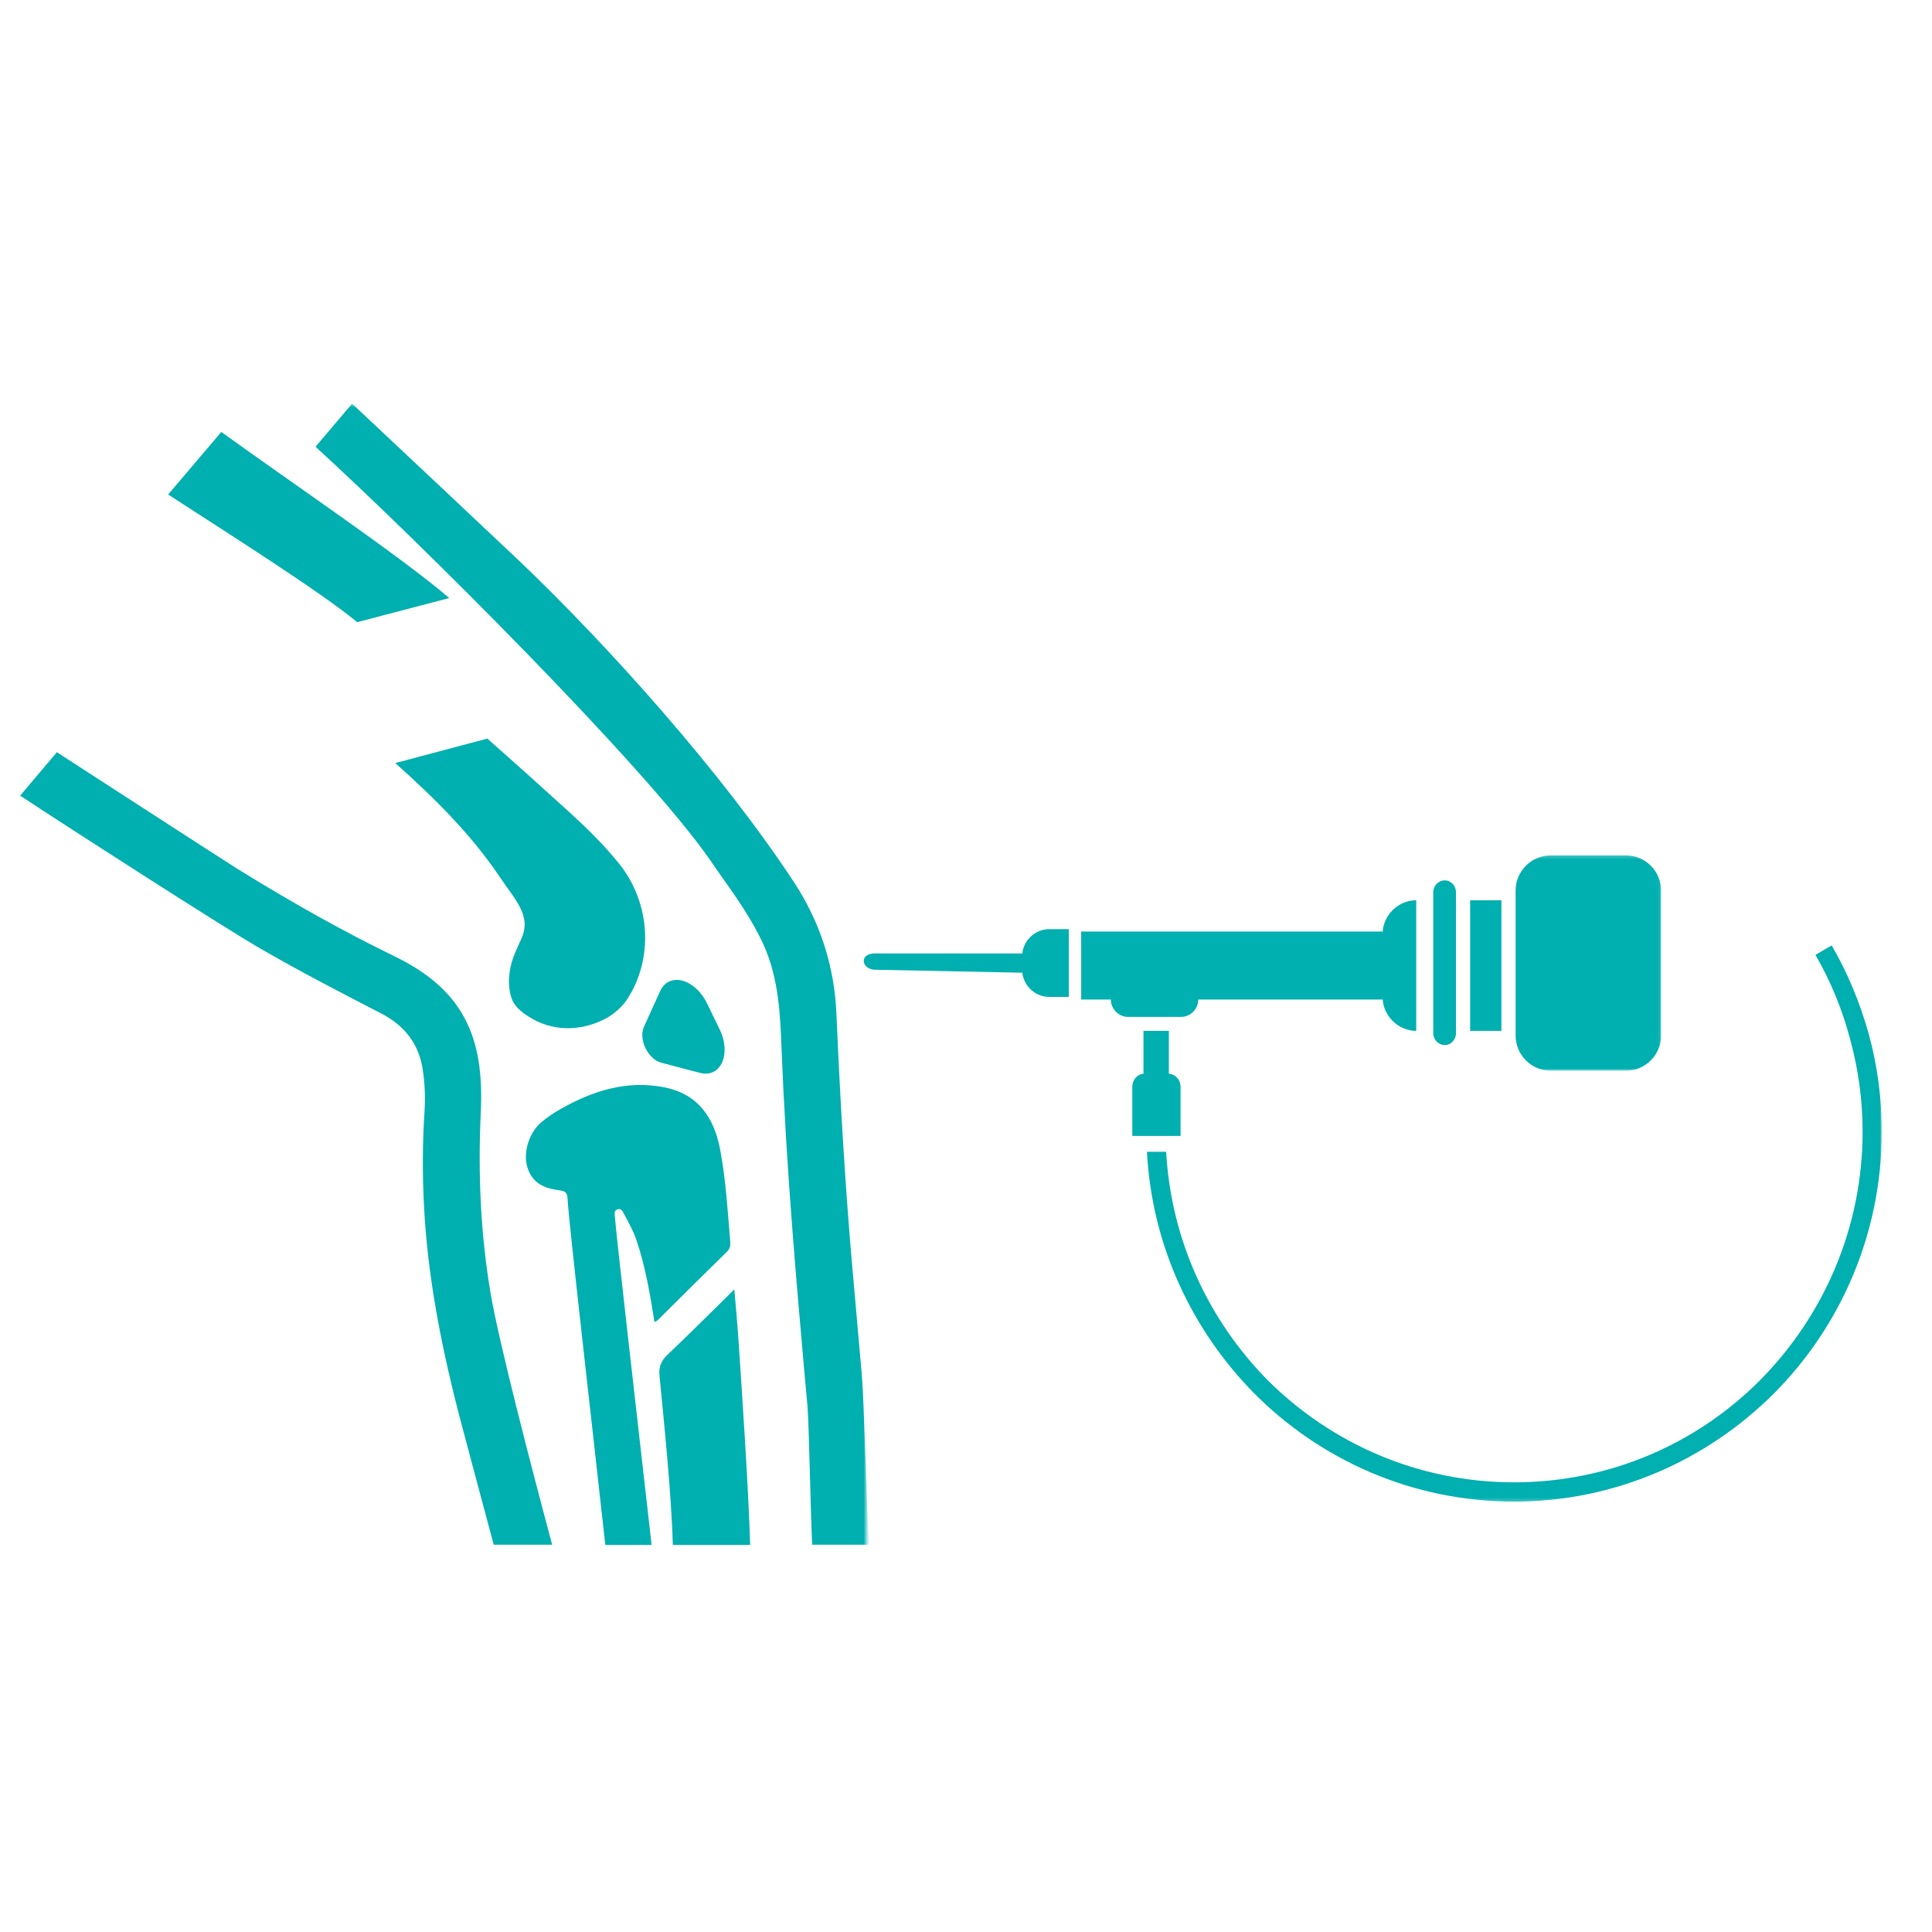 <svg width="500" height="500" viewBox="0 0 500 500" fill="none" xmlns="http://www.w3.org/2000/svg">
<path d="M171.161 275.032L178.294 276.915L181.131 277.643C186.5 279.074 189.364 272.823 186.245 266.397L182.972 259.67C179.879 253.269 173.129 251.486 170.854 256.482L169.652 259.117L166.661 265.719C165.178 268.958 167.683 274.129 171.161 275.032Z" fill="#00AFAF"/>
<path d="M147.833 210.62C140.645 204.087 133.407 197.579 126.12 191.146L102.3 197.479C112.314 206.44 121.882 215.826 129.466 227.14C133.06 232.571 137.646 236.901 134.969 242.834C134.25 244.435 133.506 246.037 132.887 247.664C131.647 250.993 131.226 255.123 132.465 258.527C133.383 261.005 136.01 262.707 138.216 263.909C140.447 265.11 142.925 265.836 145.454 266.036C148.031 266.237 150.634 265.911 153.088 265.135C154.377 264.735 155.641 264.184 156.831 263.558C157.078 263.433 157.326 263.283 157.549 263.133C159.086 262.257 161.193 260.305 162.184 258.803C169.199 248.215 168.48 233.673 160.078 223.335C156.36 218.755 152.171 214.6 147.833 210.62Z" fill="#00AFAF"/>
<path d="M188.144 323.932C188.994 323.088 189.069 322.243 188.969 321.225C188.319 313.278 187.843 305.331 186.368 297.483C184.817 289.263 180.665 283.104 171.885 281.39C162.205 279.503 153.426 282.284 145.096 287.003C143.295 288.021 141.595 289.163 140.044 290.48C136.917 293.137 135.216 298.476 136.567 302.351C137.167 304.139 138.293 305.778 140.119 306.722C141.595 307.516 143.32 307.864 144.971 308.088C146.547 308.261 146.847 309.006 146.897 310.372C147.122 315.687 153.476 370.969 156.652 399.827H168.634C165.382 370.895 159.354 318.891 159.054 314.048C159.004 312.905 160.554 312.458 161.105 313.477L161.13 313.502C162.455 315.96 163.856 318.369 164.756 321.076C167.033 327.856 168.233 334.859 169.384 342.161C169.784 341.913 170.034 341.838 170.184 341.689C176.162 335.754 182.115 329.818 188.144 323.932Z" fill="#00AFAF"/>
<path d="M190.042 333.693C184.036 339.59 178.486 345.19 172.784 350.567C171.06 352.177 170.452 353.788 170.68 356.042C171.77 367.366 173.772 386.667 174.127 399.824H194.147C193.64 384.239 192.095 361.27 191.132 346.999C190.853 342.712 190.447 338.451 190.042 333.693Z" fill="#00AFAF"/>
<mask id="mask0_1714_5" style="mask-type:luminance" maskUnits="userSpaceOnUse" x="79" y="104" width="146" height="297">
<path d="M79.126 104.443H224.274V400.56H79.126V104.443Z" fill="white"/>
</mask>
<g mask="url(#mask0_1714_5)">
<path d="M223.006 355.465C222.16 345.764 221.289 336.087 220.443 326.386C218.827 307.705 217.558 287.357 216.463 262.332C215.941 250.043 212.235 238.601 205.493 228.327C186.837 199.92 157.434 167.159 134.499 145.268C131.116 142.035 95.942 108.975 92.634 105.891C92.111 105.418 91.614 104.92 91.116 104.473L81.664 115.617C108.579 140.219 167.061 198.477 183.777 222.581C184.673 223.924 185.643 225.268 186.538 226.561C190.543 232.208 194.697 238.078 197.608 244.496C201.563 253.228 201.936 262.854 202.259 271.362C202.857 286.163 203.777 301.735 205.12 318.948C206.065 331.287 207.185 343.849 208.254 355.963C208.503 358.625 208.752 361.261 208.976 363.898C209.349 368.102 209.772 391.311 210.195 399.793H224.871C224.249 388.077 223.627 362.555 223.006 355.465Z" fill="#00AFAF"/>
</g>
<mask id="mask1_1714_5" style="mask-type:luminance" maskUnits="userSpaceOnUse" x="4" y="190" width="146" height="211">
<path d="M4.574 190.42H149.174V400.567H4.574V190.42Z" fill="white"/>
</mask>
<g mask="url(#mask1_1714_5)">
<path d="M124.423 287.976C124.92 277.727 123.651 270.09 120.443 263.896C116.935 257.08 111.065 251.857 102.035 247.454C89.423 241.334 76.214 233.996 61.687 225.016C58.08 222.777 18.876 197.355 15.394 195.116C15.17 194.966 14.946 194.817 14.722 194.668L5.22 205.912C18.926 214.966 57.11 239.493 66.737 245.115C76.936 251.036 87.259 256.409 98.701 262.304C104.821 265.463 108.428 270.314 109.398 276.757C109.945 280.339 110.094 283.971 109.871 287.528C109.323 295.886 109.298 304.418 109.771 312.851C110.642 328.672 113.477 345.512 118.726 365.86C119.522 368.92 124.447 387.427 127.781 399.79H142.905C137.233 378.646 128.95 346.657 126.91 334.393C124.472 319.717 123.651 304.543 124.423 287.976Z" fill="#00AFAF"/>
</g>
<path d="M116.26 154.776C103.741 144.017 75.064 124.67 57.274 111.789L43.517 127.977C58.387 137.626 83.328 153.394 92.433 161.019L116.26 154.776Z" fill="#00AFAF"/>
<mask id="mask2_1714_5" style="mask-type:luminance" maskUnits="userSpaceOnUse" x="182" y="236" width="97" height="24">
<path d="M182.087 236.934H278.036V259.272H182.087V236.934Z" fill="white"/>
</mask>
<g mask="url(#mask2_1714_5)">
<path d="M264.528 247.511V246.743H226.466C225.069 246.743 223.546 247.274 223.546 248.67C223.546 250.084 225.069 250.967 226.466 250.967L264.528 251.735V250.967C264.528 254.806 267.704 258 271.526 258H276.605V240.461H271.526C267.704 240.461 264.528 243.655 264.528 247.511Z" fill="#00AFAF"/>
</g>
<path d="M373.923 270.457C375.487 270.457 376.804 269.053 376.804 267.406V230.891C376.804 229.227 375.487 227.84 373.923 227.84C372.243 227.84 370.926 229.227 370.926 230.891V267.406C370.926 269.053 372.243 270.457 373.923 270.457Z" fill="#00AFAF"/>
<path d="M380.478 232.986H388.561V266.786H380.478V232.986Z" fill="#00AFAF"/>
<mask id="mask3_1714_5" style="mask-type:luminance" maskUnits="userSpaceOnUse" x="389" y="221" width="41" height="57">
<path d="M389.725 221.232H429.933V277.147H389.725V221.232Z" fill="white"/>
</mask>
<g mask="url(#mask3_1714_5)">
<path d="M401.279 277.094H420.859C425.815 277.094 429.899 272.993 429.899 268.002V230.481C429.899 225.472 425.815 221.389 420.859 221.389H401.279C396.305 221.389 392.239 225.472 392.239 230.481V268.002C392.239 272.993 396.305 277.094 401.279 277.094Z" fill="#00AFAF"/>
</g>
<mask id="mask4_1714_5" style="mask-type:luminance" maskUnits="userSpaceOnUse" x="295" y="241" width="192" height="148">
<path d="M295.906 241.402H487V388.763H295.906V241.402Z" fill="white"/>
</mask>
<g mask="url(#mask4_1714_5)">
<path d="M483.701 267.851C481.415 259.667 478.238 251.848 474.033 244.676L469.827 247.119C473.771 253.908 476.825 261.325 478.867 269.143C480.909 276.699 482.043 284.64 482.043 292.824C482.043 317.937 471.869 340.607 455.586 357.116C439.304 373.503 416.792 383.625 391.854 383.625C366.933 383.625 344.403 373.503 327.998 357.116C312.868 341.759 303.06 321.009 301.804 298.077H296.83C298.104 322.422 308.54 344.306 324.561 360.571C341.733 377.866 365.519 388.616 391.854 388.616C418.066 388.616 441.852 377.866 459.147 360.571C476.319 343.294 486.999 319.333 486.999 292.824C486.999 284.256 485.865 275.792 483.701 267.851Z" fill="#00AFAF"/>
</g>
<path d="M305.529 281.26C305.529 279.51 304.265 278.015 302.497 277.879V266.783H295.931V277.879C294.285 278.015 293.038 279.51 293.038 281.26V293.97H305.529V281.26Z" fill="#00AFAF"/>
<path d="M310.112 258.678H357.815V258.047C357.815 262.793 361.78 266.786 366.517 266.786V232.986C361.78 232.986 357.815 236.962 357.815 241.725V241.077H279.812V258.678H287.479C287.479 261.13 289.532 263.179 291.953 263.179H305.638C308.076 263.179 310.112 261.13 310.112 258.678Z" fill="#00AFAF"/>
</svg>
